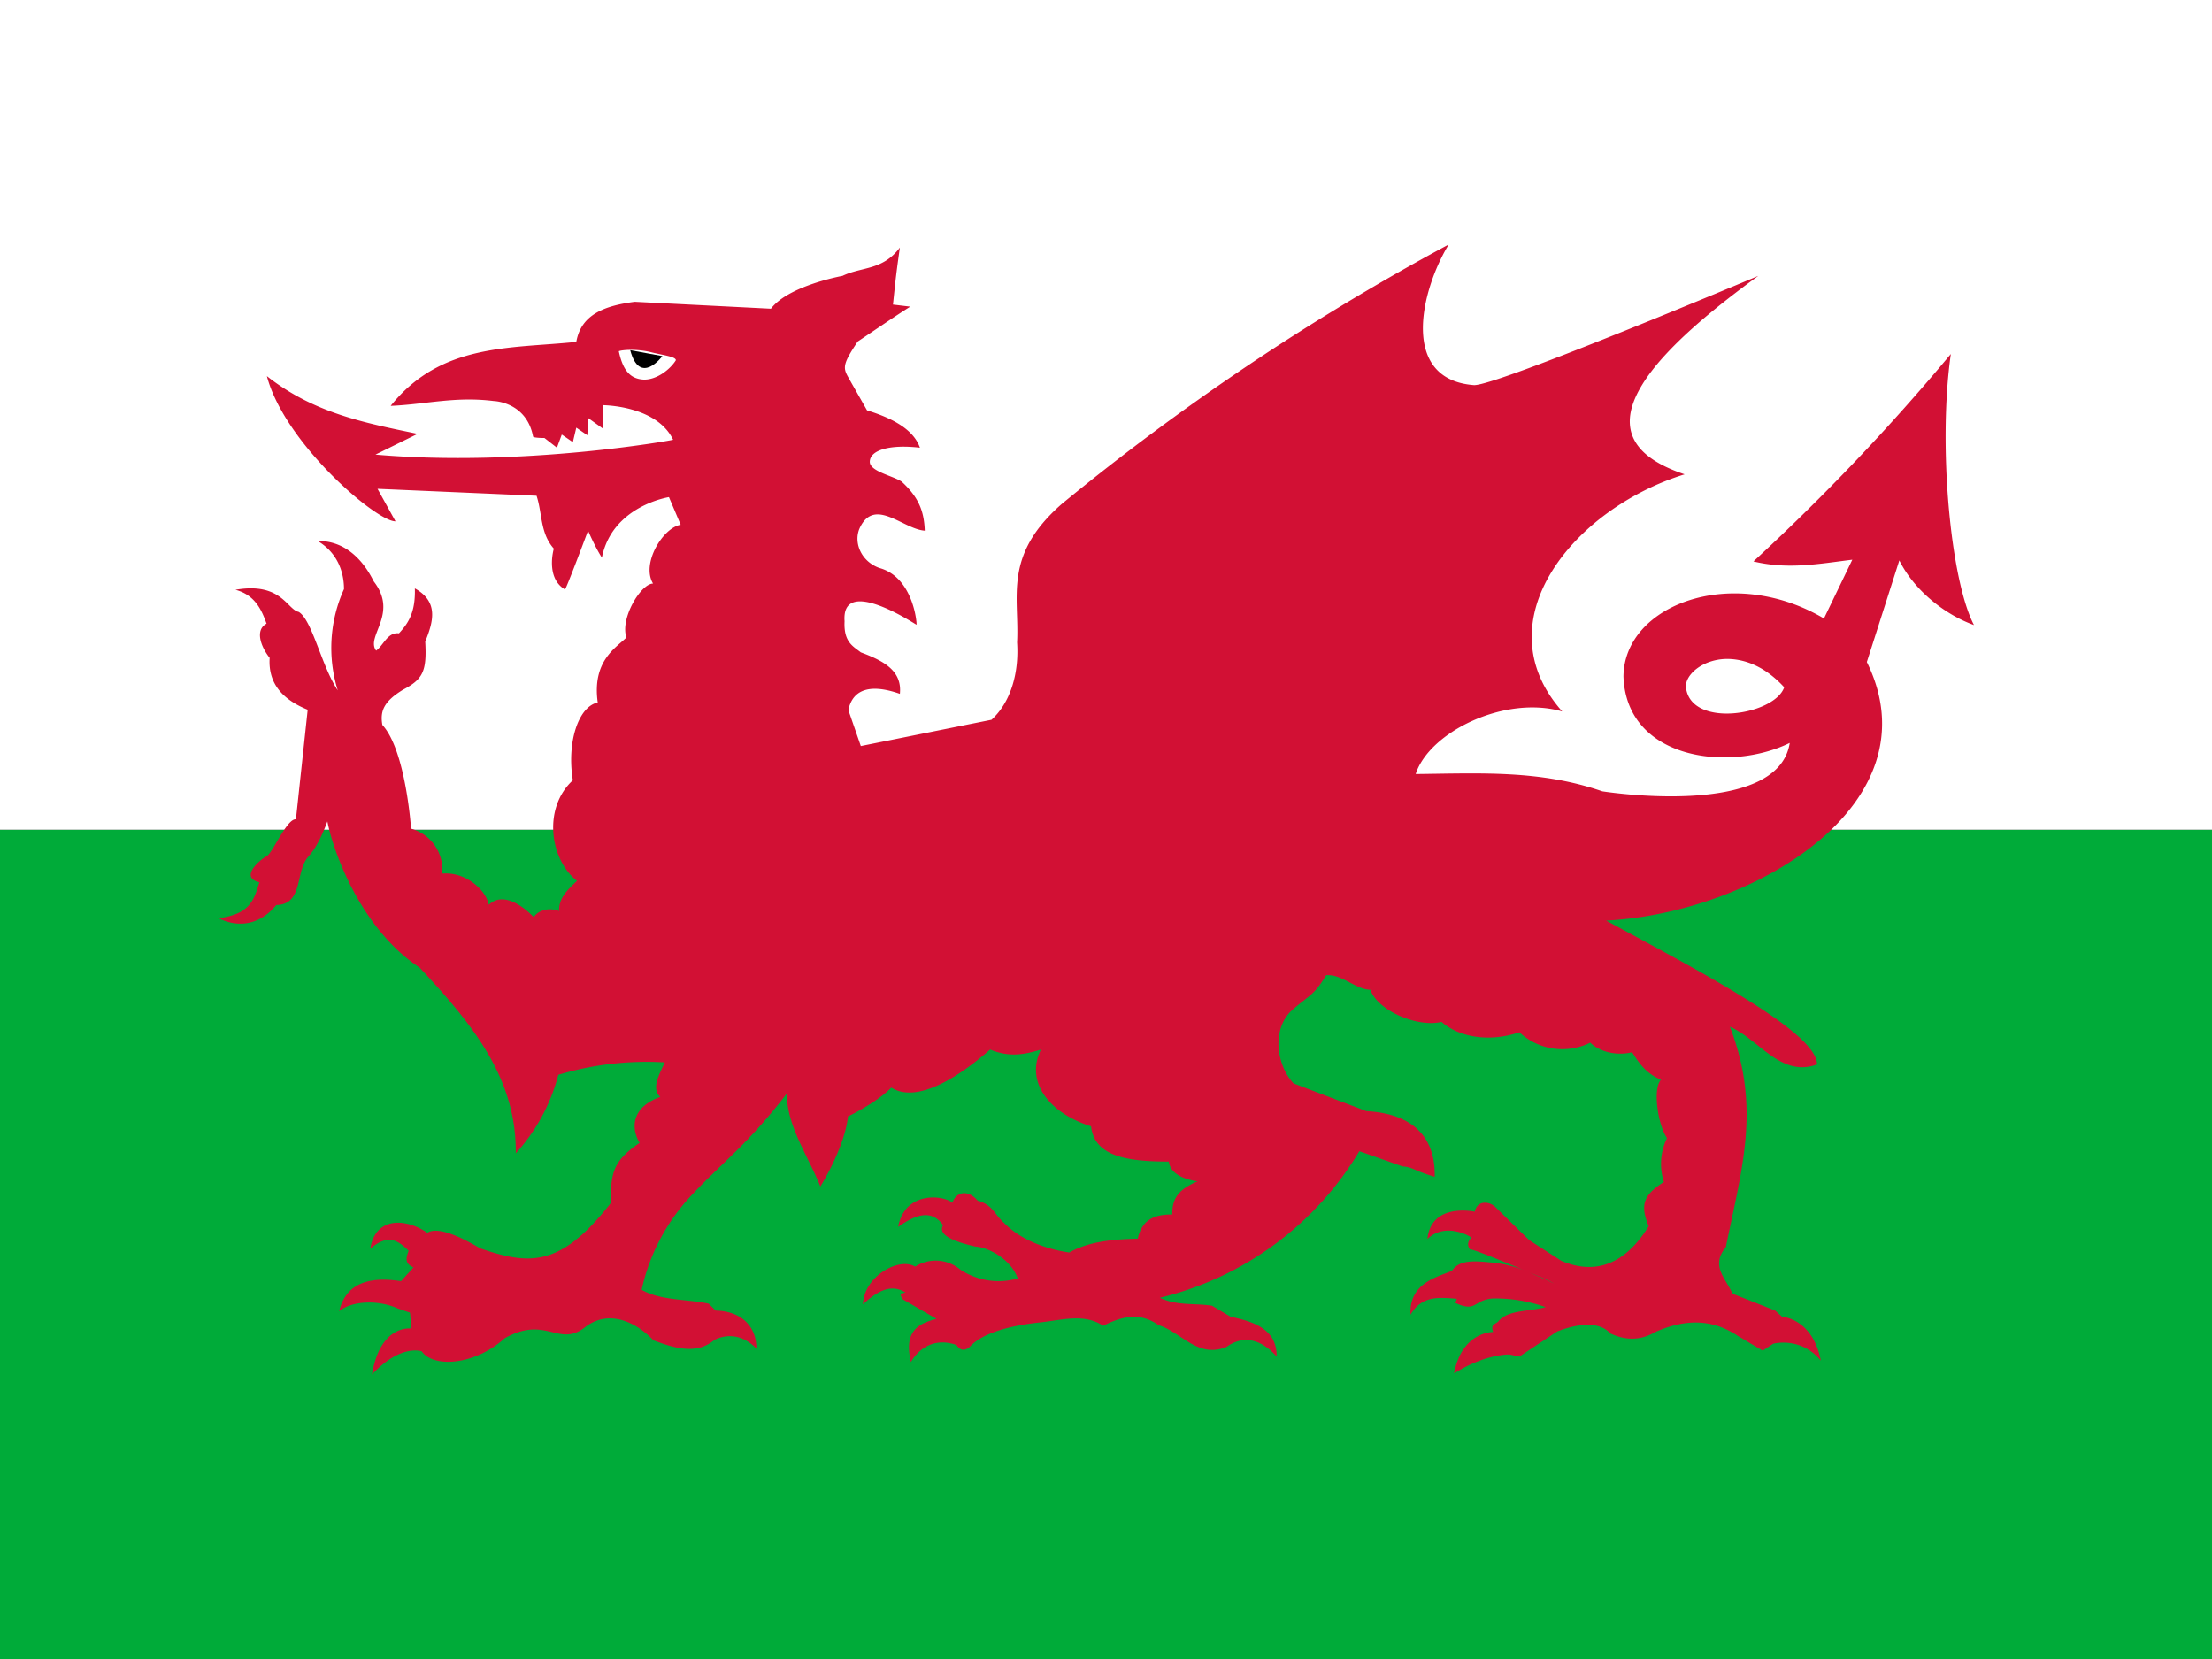 <?xml version="1.0" standalone="no"?><!DOCTYPE svg PUBLIC "-//W3C//DTD SVG 1.1//EN" "http://www.w3.org/Graphics/SVG/1.1/DTD/svg11.dtd"><svg t="1761814362988" class="icon" viewBox="0 0 1365 1024" version="1.1" xmlns="http://www.w3.org/2000/svg" p-id="42065" xmlns:xlink="http://www.w3.org/1999/xlink" width="133.301" height="100"><rect x="0" y="0" width="1365" height="1024" fill="#333333" stroke="none"/><path d="M0 512h1365.333v512H0z" fill="#00AB39" p-id="42066"></path><path d="M0 0h1365.333v512H0z" fill="#FFFFFF" p-id="42067"></path><path d="M893.867 151.04h-0.213z m-0.213 0a1480.107 1480.107 0 0 0-238.507 160c-36.267 31.787-26.027 56.96-27.52 85.333 1.28 19.2-4.053 37.12-15.787 47.787l-80.64 16.213-7.68-22.187c2.347-11.52 11.733-17.067 31.787-10.027 1.493-14.507-10.453-20.48-24.107-25.6-4.907-3.84-10.667-6.4-10.027-19.2-2.133-28.8 43.947 2.133 44.373 2.133 0.427 0-1.707-29.227-22.827-34.987-11.52-4.053-16.427-16.213-11.947-25.173 9.173-18.56 26.667 1.28 39.893 2.133-0.427-12.16-3.84-20.693-14.293-30.293-5.547-3.627-19.2-6.187-19.627-11.947-0.213-7.68 12.8-11.093 30.933-8.96-3.84-10.88-16-17.92-32.64-23.04l-9.813-17.28c-4.693-8.533-6.827-8.96 4.053-25.173 9.6-6.4 22.613-15.36 32.427-21.547l-10.667-1.28c1.28-11.733 1.493-15.787 4.267-35.2-10.667 14.293-23.467 11.733-35.413 17.493 0 0-33.28 5.973-44.16 20.267l-84.053-4.267c-17.92 2.347-33.067 7.467-36.053 24.747-40.747 4.267-83.413 0.64-114.56 39.467 21.333-0.853 39.68-5.973 63.573-2.987 0 0 20.267 0.427 24.32 21.973 0.427 0.853 7.04 0.853 7.04 0.853l7.68 5.973 2.987-8.107 6.827 4.693 2.133-8.96 6.827 4.693 0.427-10.667 8.96 6.4v-14.293s33.28 0 43.52 21.333c0.427 0.213-93.227 17.067-183.68 9.173l26.027-12.8c-32.853-6.827-64-12.8-93.013-35.627 10.88 41.387 67.627 89.813 79.36 89.6l-11.093-20.053 98.133 4.267c3.627 10.88 2.133 23.04 10.667 32.64 0 0-5.333 17.92 6.827 25.173 0.427 0.853 14.293-36.267 14.293-36.267s4.267 10.027 8.533 16.64c6.4-32 41.387-37.333 41.387-37.333l7.253 17.067c-10.88 1.707-24.533 23.893-17.067 36.267-7.467 0-20.48 21.547-16.427 33.28-6.187 6.187-21.333 14.293-17.707 40.107-11.947 2.56-19.2 24.533-15.36 48-18.773 17.28-14.08 49.067 2.56 62.08-6.827 6.4-11.093 10.88-11.093 18.56-6.613-2.347-12.8-0.427-15.573 3.84-8.107-8.32-19.627-15.36-27.733-7.68-2.133-9.813-14.933-20.48-28.8-19.2a26.24 26.24 0 0 0-19.2-27.733s-3.2-48.213-17.707-64c-1.493-8.533 0.853-14.507 12.8-21.76 12.16-6.4 14.72-11.307 13.653-29.653 4.907-12.16 8.533-24.533-6.4-32.853 0.427 14.507-3.84 21.333-9.813 27.733-7.04-0.853-9.387 7.253-14.08 10.667-6.613-8.747 13.867-22.613-1.28-42.453-0.853-0.853-10.667-25.6-34.773-25.173 11.307 6.613 16.213 17.92 16.213 29.653a88.107 88.107 0 0 0-3.84 62.507c-10.027-14.933-15.787-43.52-24.107-48.427-7.253-1.493-10.667-18.56-39.04-13.653 12.16 3.2 16.213 12.587 19.2 20.907-7.253 3.84-3.627 14.08 1.92 21.12-1.067 16.427 8.747 26.027 23.467 32L182.613 505.6c-5.76-0.64-14.933 22.187-18.347 22.827-5.76 3.627-15.787 13.227-4.267 16-3.413 12.16-6.613 19.627-24.96 22.187 0 0 19.2 11.52 35.413-8.107 17.067-0.427 11.52-20.907 19.84-29.867 0-0.64 4.907-3.627 11.733-21.76 2.987 16.213 19.627 65.707 56.96 90.24 32.64 34.987 59.733 68.053 59.307 114.56a115.2 115.2 0 0 0 26.24-48.427 189.867 189.867 0 0 1 65.707-7.68c-3.84 8.32-8.32 16.213-2.773 21.333-15.787 5.547-19.2 17.067-12.8 28.373-16.64 11.307-17.707 18.56-17.92 37.333-30.933 39.467-49.92 38.187-80.427 27.733-9.813-5.76-25.6-14.08-32.64-9.6-13.013-8.96-32-10.24-35.2 9.813 10.027-8.32 15.787-6.613 23.68 1.28-1.493 4.053-2.773 7.893 2.987 10.24l-7.68 8.533c-14.08-2.133-33.28-2.133-38.187 18.56 7.253-6.187 23.467-7.467 36.267-1.707l7.467 2.56 0.853 9.813s-19.2-2.987-24.32 28.373c17.92-19.2 30.72-14.293 30.72-14.293 7.04 10.24 32.64 8.747 51.2-8.107 25.813-14.507 33.493 6.4 50.133-7.253 13.867-10.24 30.293-3.413 41.6 8.533 13.013 4.907 26.667 8.96 37.333 0 0 0 13.227-8.32 26.24 5.12 0-14.933-10.667-23.253-25.173-23.467l-4.267-4.267c-13.867-2.987-29.227-1.707-41.387-8.533a123.733 123.733 0 0 1 30.08-57.6c19.84-21.333 34.56-31.147 59.733-63.787-1.067 18.56 13.013 39.04 20.48 57.6 0 0 14.933-23.68 17.067-43.307 0.64 0 18.987-9.387 26.667-17.707 16.64 10.453 43.52-8.107 61.013-23.467 10.667 4.267 18.987 3.84 31.36 0-10.027 20.48 5.76 39.467 30.933 47.36 2.133 17.92 20.48 21.76 48 21.76 1.28 10.667 17.707 12.16 17.707 12.16-10.667 4.693-15.787 9.6-15.573 20.48-10.667 0-18.56 2.773-21.333 14.933-14.72 0.427-29.653 1.493-42.24 8.533-13.44-1.92-29.867-7.467-40.32-18.347-5.333-4.48-6.827-11.093-16.213-13.653-5.973-7.04-13.227-5.547-15.573 1.28-6.187-4.907-29.44-7.04-33.493 14.933 11.093-7.893 20.693-10.88 27.733-1.067-3.84 6.613 8.96 10.667 20.053 13.227 7.893 0.427 21.76 7.68 26.027 19.627a42.667 42.667 0 0 1-35.627-5.547 23.467 23.467 0 0 0-27.733-1.707c-9.387-5.973-31.36 5.333-32.213 23.253 9.173-8.533 17.707-12.8 26.24-7.253-4.267 0.853-2.773 1.28-2.133 3.84l21.333 12.373c-10.667 2.773-20.48 7.04-15.787 26.667 0 0 8.533-17.067 27.733-10.667 0.427-0.64 2.773 5.973 8.32 1.493 8.32-9.387 27.307-13.653 44.16-15.36 13.44-1.493 26.88-5.547 38.4 2.133 10.667-5.333 22.187-8.96 34.133-0.427 14.08 4.267 24.32 20.907 42.027 13.44 8.96-6.4 19.84-6.4 30.933 5.973 0-15.787-11.733-21.12-28.373-24.533l-11.52-6.827c-10.667-1.707-21.333 0.213-32.213-4.907a196.907 196.907 0 0 0 123.093-90.453l26.667 9.387c6.4 0.427 6.827 2.56 19.84 6.4 0.427-18.987-7.893-38.613-42.24-40.533l-44.8-17.067c-9.813-10.24-14.08-31.787-1.92-44.373 11.947-10.667 14.08-9.387 21.973-22.4 9.6-0.853 18.56 8.96 27.307 8.96 4.267 12.587 28.587 23.467 43.947 19.84 9.6 8.533 27.733 13.227 48 6.4a38.827 38.827 0 0 0 43.733 6.4c4.693 4.693 14.507 8.533 25.6 5.973 1.067 0 5.973 12.373 18.133 16.853-5.333 5.12-2.133 27.733 3.627 36.053a36.267 36.267 0 0 0-1.92 27.093c-12.373 7.893-14.933 13.867-9.387 27.307-16.213 26.24-35.627 29.227-53.973 21.333l-19.84-12.8-20.907-20.48c-3.627-3.413-11.093-4.267-12.587 2.987 0 0-26.88-5.973-29.227 16.853 11.307-10.88 27.093-1.28 27.093-0.853s-3.84 2.987-0.853 7.253c0.64-0.64 19.84 7.04 36.693 14.293 9.173 3.627 11.307 4.693 15.36 6.827a727.04 727.04 0 0 0-15.36-6.827 69.973 69.973 0 0 0-23.467-6.187c-9.387-0.853-19.627-2.133-24.32 5.12-10.24 4.267-26.453 7.893-25.6 27.093 6.827-11.52 16.427-10.88 28.587-9.813l-0.853 2.56c13.227 5.973 10.667-1.707 23.04-2.773a93.867 93.867 0 0 1 32.64 5.333c-9.6 2.773-22.827 1.493-29.013 8.533-1.28 2.133-5.333 1.28-3.413 6.827 0 0-19.2-0.427-24.107 25.6 19.2-12.16 33.92-11.733 34.133-11.733l6.187 1.28 23.467-15.573c0.64 0 22.613-9.813 32.64 1.28 8.96 4.267 18.347 4.693 27.733-0.853 17.92-7.893 34.773-8.533 51.2 2.56l15.147 8.96 6.4-4.267s17.067-4.693 29.44 10.453c-5.12-26.24-23.893-27.093-23.893-27.093l-4.267-3.84-26.453-10.453c-4.053-9.6-13.653-17.067-4.053-28.587 10.027-49.28 21.76-86.187 2.56-136.107 17.92 7.68 31.36 31.573 53.76 23.253 0-20.053-73.813-58.24-130.133-88.747C1083.733 563.2 1194.667 495.147 1152 408.533l20.053-62.72c9.6 19.2 28.8 33.707 46.08 39.893-14.293-27.093-22.4-110.08-14.293-167.253a1337.6 1337.6 0 0 1-121.813 128c21.333 5.12 40.32 1.493 61.013-1.067l-17.493 36.267c-56.747-33.493-123.307-8.533-123.733 35.84 1.92 51.627 65.707 59.093 102.613 40.96-7.253 47.147-115.627 29.867-115.627 29.867-38.4-13.227-74.88-11.093-115.2-10.667 8.32-25.813 54.827-48.853 90.453-38.613-49.707-55.893 7.04-125.227 75.52-146.347-74.667-24.747-10.453-81.707 45.44-122.453 0 0-160.64 67.627-175.36 67.413-45.653-3.413-33.28-57.6-15.787-86.613z m-504.32 64.853c3.84 0 8.107 0.427 11.733 1.28 7.253 1.92 16 2.773 16 5.12-3.413 5.547-11.733 12.16-19.84 11.947-8.107-0.427-12.8-5.333-15.36-17.493 0.853-0.427 3.84-0.853 7.467-0.853z m676.267 190.72c10.667 0 23.253 4.267 35.413 17.493-5.76 17.067-57.173 25.6-60.587 0.427-1.067-7.68 9.813-17.707 25.173-17.92z" fill="#D21034" p-id="42068"></path><path d="M388.907 216.107l19.84 3.627s-13.867 18.773-19.84-3.627z" p-id="42069"></path></svg>